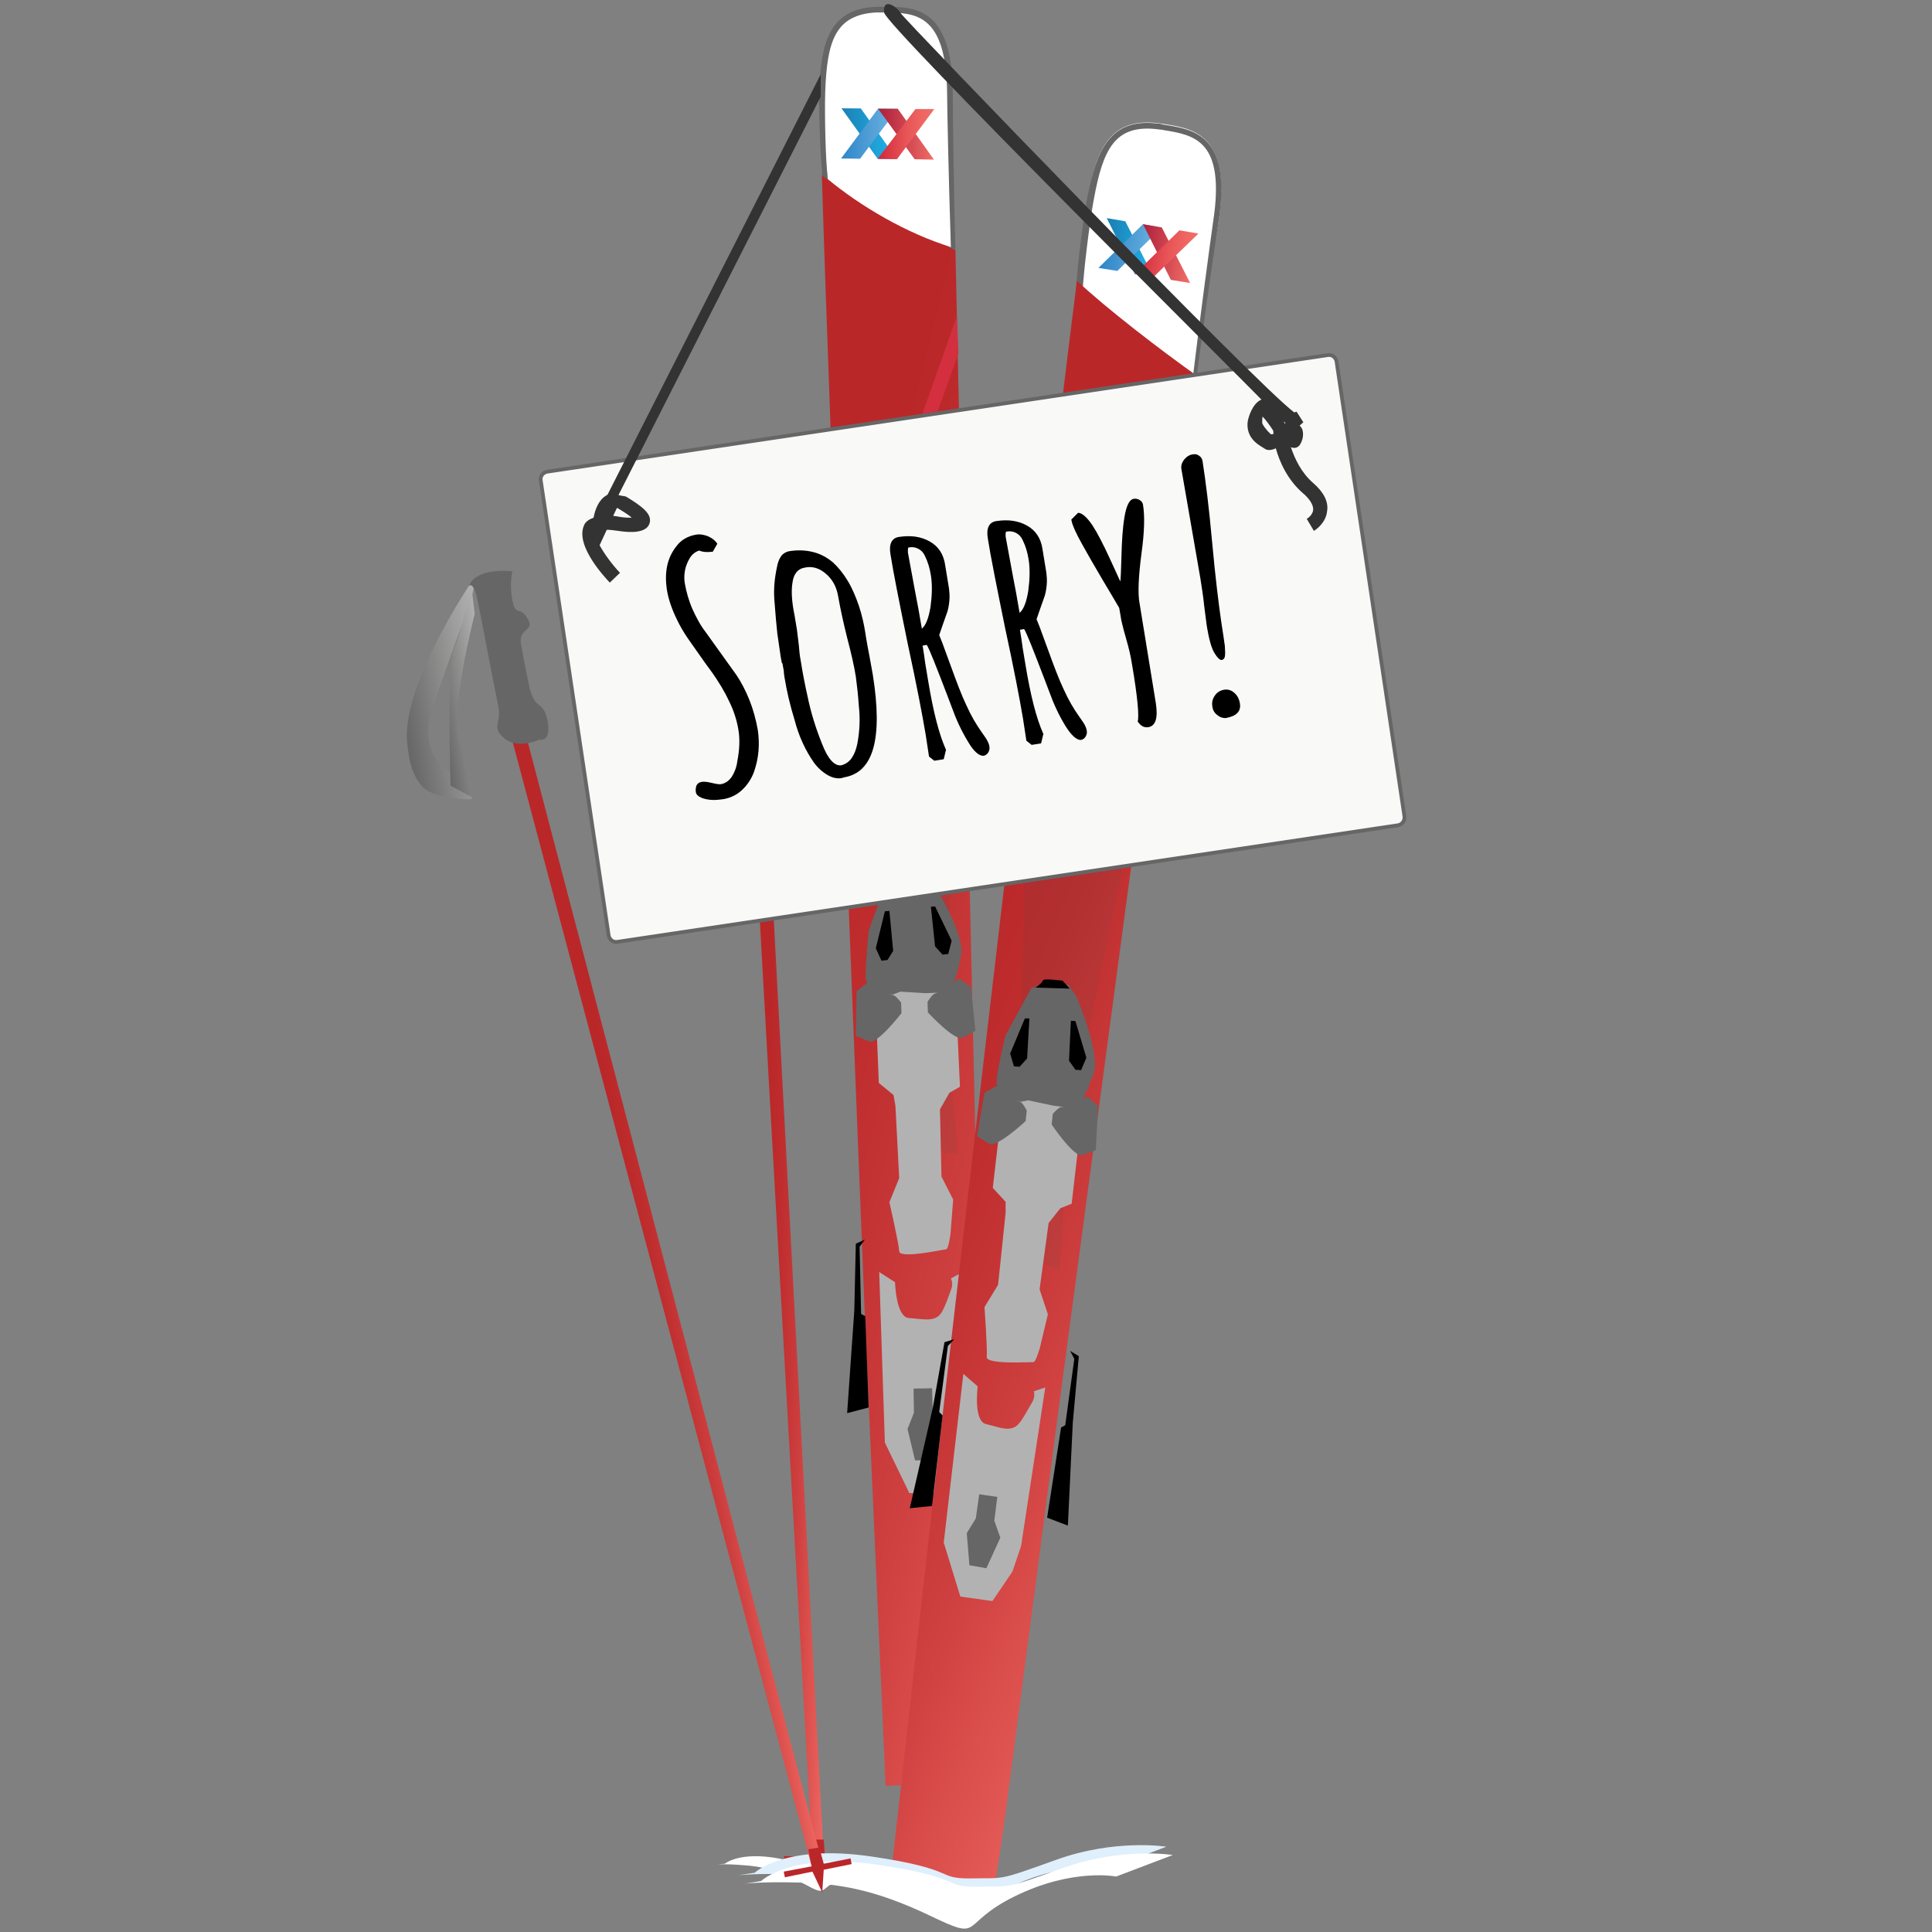 <?xml version="1.0" encoding="utf-8"?>
<!-- Generator: Adobe Illustrator 28.1.0, SVG Export Plug-In . SVG Version: 6.00 Build 0)  -->
<svg version="1.1" id="Layer_1" xmlns="http://www.w3.org/2000/svg" xmlns:xlink="http://www.w3.org/1999/xlink" x="0px" y="0px"
	 viewBox="0 0 512 512" style="enable-background:new 0 0 512 512;" xml:space="preserve">
<rect x="0" y="0" width="512" height="512" fill="#808080" stroke="none"/>
<style type="text/css">
	.st0{fill:url(#SVGID_1_);}
	.st1{fill:#BA2729;}
	.st2{fill:#FFFFFF;}
	.st3{fill:url(#SVGID_00000054973149312915098790000006496126351905640627_);}
	.st4{fill:#D32F3F;}
	.st5{fill:#B3B2B2;}
	.st6{fill:#666666;}
	.st7{opacity:0.11;fill:#564D4E;}
	.st8{fill:url(#SVGID_00000078746191340619033570000017154113227446175640_);}
	
		.st9{clip-path:url(#SVGID_00000031185877542712738390000004607384491874453669_);fill:url(#SVGID_00000126295551131765208940000012313088356880677544_);}
	
		.st10{clip-path:url(#SVGID_00000119079632230045299020000017337413607204747709_);fill:url(#SVGID_00000115489990445541659260000014034422118240340109_);}
	
		.st11{clip-path:url(#SVGID_00000122000833089898038900000008100800179263618737_);fill:url(#SVGID_00000112626738481223217590000001175375995271581065_);}
	
		.st12{clip-path:url(#SVGID_00000051355076256704919250000001229332822530153363_);fill:url(#SVGID_00000146470004209652634030000004885654009566643614_);}
	.st13{fill:#DFEFFC;}
	.st14{fill:url(#SVGID_00000178910738482293392810000016063231009560755849_);}
	.st15{fill:url(#SVGID_00000124130433861804821150000003711336247676295820_);}
	.st16{fill:url(#SVGID_00000178188810625548633190000014044408444037133471_);}
	.st17{fill:#F9F9F7;stroke:#666666;stroke-miterlimit:10;}
	
		.st18{clip-path:url(#SVGID_00000005951800157875887370000003390612811783992482_);fill:url(#SVGID_00000107588081142941006560000000213610581492382084_);}
	
		.st19{clip-path:url(#SVGID_00000121238126735388863020000005305575615844269474_);fill:url(#SVGID_00000032607907859984679860000010039575677980143250_);}
	
		.st20{clip-path:url(#SVGID_00000089532126679627596520000006517029898778907791_);fill:url(#SVGID_00000101811136184462131590000014546419702686097064_);}
	
		.st21{clip-path:url(#SVGID_00000113354210621188410620000003023018300230191525_);fill:url(#SVGID_00000164488015444592660810000004723401965691370885_);}
	.st22{fill:none;}
	.st23{fill:#333333;}
</style>
<g>
	<g>
		<g>
			<g>
				
					<linearGradient id="SVGID_1_" gradientUnits="userSpaceOnUse" x1="196.446" y1="457.985" x2="227.86" y2="457.985" gradientTransform="matrix(0.999 3.452718e-02 -3.452718e-02 0.999 11.78 -129.603)">
					<stop  offset="0" style="stop-color:#BA2729"/>
					<stop  offset="0.3" style="stop-color:#BA2729"/>
					<stop  offset="0.456" style="stop-color:#BF2D2E"/>
					<stop  offset="0.66" style="stop-color:#CC3D3D"/>
					<stop  offset="0.889" style="stop-color:#E25854"/>
					<stop  offset="0.982" style="stop-color:#EC6560"/>
					<stop  offset="1" style="stop-color:#EC6560"/>
				</linearGradient>
				<polygon class="st0" points="197.7,178.9 215.3,492 218.3,492 201.6,178.9 				"/>
				<polygon class="st1" points="207.8,491.9 215.3,492 215.3,487.5 218.3,487.5 218.6,492 225.8,492.1 225.8,493.6 218.3,493.5 
					216.7,499.4 215.3,493.5 207.8,493.4 				"/>
			</g>
			<g>
				<path class="st2" d="M192.1,493.9c0,0,3.9-3.4,14.7-1.3c10.8,2.2,7.8,3.2,12.2,3.4c4.4,0.2,3.2,0.5,10.8-1.7
					c7.6-2.3,13.9-0.9,13.9-0.9l-7.2,2.3c0,0-5.3-1.4-12.7,1.7s-4,5.5-10.8,1.8c-6.8-3.7-11.3-4.6-16-4.9c-4.7-0.4-6.9-0.2-6.9-0.2
					L192.1,493.9z"/>
			</g>
		</g>
	</g>
	<g>
		<g>
			
				<linearGradient id="SVGID_00000127736522343200846210000006998712339234377102_" gradientUnits="userSpaceOnUse" x1="272.55" y1="690.723" x2="448.903" y2="690.723" gradientTransform="matrix(0.972 0.237 -0.237 0.972 51.344 -493.94)">
				<stop  offset="0" style="stop-color:#BA2729"/>
				<stop  offset="0.3" style="stop-color:#BA2729"/>
				<stop  offset="0.456" style="stop-color:#BF2D2E"/>
				<stop  offset="0.66" style="stop-color:#CC3D3D"/>
				<stop  offset="0.889" style="stop-color:#E25854"/>
				<stop  offset="0.982" style="stop-color:#EC6560"/>
				<stop  offset="1" style="stop-color:#EC6560"/>
			</linearGradient>
			<path style="fill:url(#SVGID_00000127736522343200846210000006998712339234377102_);" d="M262.2,451.8l-2.7-105.9l0,0
				c-1-44.6-4.7-204.4-6.3-279.6c-10.1-5-26.7-14.1-35.4-19.9c1,33.3,3.3,93.8,5.5,152.2c3,78.3,6,152.8,6,152.8l5.4,121.9
				c0,0,21.5-1.5,27.1,2.1C262.6,475.7,262.2,451.8,262.2,451.8z"/>
			<polygon class="st4" points="253.6,83.8 222.4,171.8 222.7,180.7 254,93.7 			"/>
			<g>
				<g>
					<path class="st5" d="M233,337.1l4.2,2.7c0,0,0.2,9.3,3.7,9.5s6.8,1.2,8.5-1.3c1-1.5,1.9-4.2,2.7-6.4c0.6-1.5-0.1-2.8-0.1-2.8
						l2.8-1.5l0.2,42.5l-1.3,7.1l-4.1,8.6l-8.6,0.2l-6.5-13.4L233,337.1z"/>
					<polygon class="st6" points="242.1,368 242.2,374.4 240.5,378.7 242.5,387 247,387 249.4,378.5 247.2,374.3 247,367.9 					"/>
					<polygon points="227.8,330.4 228.2,348.2 229.3,348.8 230.2,373 224.5,374.5 226.4,347.3 226.8,329.6 229.2,328.5 					"/>
					<polygon points="261.5,328.7 261.8,346.4 260.8,347.1 260.9,371.3 266.6,372.6 263.6,345.4 262.5,327.8 260,326.8 					"/>
				</g>
				<polygon class="st7" points="226,162.7 227.9,173.6 234.3,130.6 237.1,169.4 241.2,148.4 244.3,170.8 250.7,138.2 254.4,189.6 
					253.2,211.9 250.4,266.6 253.8,305.9 241.5,303.5 230,214.6 225.4,184.8 				"/>
				<g>
					<g>
						<path class="st5" d="M232.7,251.4l7-14.1l3.8-0.2l4.8,23.2l5.5,14.7l0.6,13l-2.8,1.6l-2.5,4.4l0.4,17.8l3.1,6.1l-0.7,9
							c0,0-0.5,4.2-1.2,4.2c-0.7,0-12.3,2.6-12.4,0.5c-0.1-2.1-2.6-13-2.6-13l2.6-6.4l-1-19.1l-0.5-2.9l-3.9-3.2l-0.6-14.8
							L232.7,251.4z"/>
						<path class="st6" d="M230.2,246.7l4.8-13.3l3.7-2.2l5.8-0.3l2.5,2.6c0,0,8.9,14.1,7.7,19.6c-1.1,5.6-1.2,4.9-1.8,7
							c-0.6,2.1-2.6,2.9-2.6,2.9l-5,0.2l-6.7-0.4l-2.1,0.8c0,0-6.9-1-7.1-4.5C229.4,254.3,230.2,246.7,230.2,246.7z"/>
						<path class="st6" d="M227,262.7l2.9-2.3c0,0,6,3.3,6.7,3.3c0.7,0,2.2,2,2.2,2l0.1,2.8c0,0-6.5,8.4-8.6,7.5
							c-2.1-0.9-3.5-1.5-3.5-1.5L227,262.7z"/>
						<path class="st6" d="M257.3,261.5l-3.1-2.1c0,0-5.7,3.8-6.4,3.9s-2,2.2-2,2.2l0.1,2.8c0,0,7.2,7.8,9.2,6.7
							c2-1.1,3.4-1.8,3.4-1.8L257.3,261.5z"/>
					</g>
					<polygon points="234.5,241.5 235.7,241.4 236.7,252 235.2,254.4 233.6,254.6 232.1,251.3 					"/>
					<polygon points="247.8,240.2 246.7,240.3 247.8,250.8 249.8,253 251.3,252.8 252.2,249.3 					"/>
					<path d="M235.6,233.1c0.2,0.4,1.9-1.6,2.1-2.2c0.2-0.6,5.1-0.7,5.1-0.7l2.2,1.8L235.6,233.1z"/>
				</g>
			</g>
		</g>
		<g>
			<g>
				<path class="st2" d="M322.9,58.8c3.5-23.5-6.7-24.7-14.8-26c-13.8-2.2-17.4,6.4-19.9,19.6c-0.4,2-2.4,15.5-3,26.5
					c6.7,8.9,19.3,23,30.6,28.6C317.8,87.5,322.3,62.8,322.9,58.8z"/>
				<path class="st6" d="M306.3,34.2c0.5,0.1,1.1,0.1,1.7,0.2l0.5,0.1c8,1.3,16.3,2.7,13,24.2c-0.5,3.5-3.7,26.7-6,46.6
					c-10.8-6.2-22.7-19.1-28.7-27c0.7-10.7,2.7-23.8,3.1-25.6C292.3,39.5,295.5,33.1,306.3,34.2 M306.4,32.7
					c-12.3-1.3-15.8,7.1-18.3,19.7c-0.4,2-2.5,15.5-3.1,26.4c6.7,9,19.6,25.6,30.9,31.2c2.3-20,6.4-47.1,7-51
					c3.7-23.5-6.6-24.7-14.7-26C307.6,32.8,307,32.7,306.4,32.7L306.4,32.7z"/>
			</g>
			
				<linearGradient id="SVGID_00000096056947474905469220000010733295858004162180_" gradientUnits="userSpaceOnUse" x1="372.746" y1="701.267" x2="549.099" y2="701.267" gradientTransform="matrix(0.923 0.385 -0.385 0.923 116.321 -533.397)">
				<stop  offset="0" style="stop-color:#BA2729"/>
				<stop  offset="0.3" style="stop-color:#BA2729"/>
				<stop  offset="0.456" style="stop-color:#BF2D2E"/>
				<stop  offset="0.66" style="stop-color:#CC3D3D"/>
				<stop  offset="0.889" style="stop-color:#E25854"/>
				<stop  offset="0.982" style="stop-color:#EC6560"/>
				<stop  offset="1" style="stop-color:#EC6560"/>
			</linearGradient>
			<path style="fill:url(#SVGID_00000096056947474905469220000010733295858004162180_);" d="M266.3,481.8l13.8-105l0,0
				c5.9-44.3,27.1-202.7,37.1-277.2c-9.2-6.5-24.2-18-31.8-25.2c-4.2,33.1-11.3,93.2-18.2,151.3c-9.2,77.8-17.7,151.9-17.7,151.9
				l-13.6,121.3c0,0,21.5,1.9,26.5,6.3C263,505.6,266.3,481.8,266.3,481.8z"/>
			<g>
				<g>
					<defs>
						<polygon id="SVGID_00000047038916978232457930000005610280414078904993_" points="293.3,57.8 300.7,72.6 305.7,73.4 
							298.2,58.6 						"/>
					</defs>
					<clipPath id="SVGID_00000109724768061776813580000001485821000845939080_">
						<use xlink:href="#SVGID_00000047038916978232457930000005610280414078904993_"  style="overflow:visible;"/>
					</clipPath>
					
						<linearGradient id="SVGID_00000125565804609264335720000006299895882163979168_" gradientUnits="userSpaceOnUse" x1="-355.725" y1="776.976" x2="-355.198" y2="776.976" gradientTransform="matrix(27.754 4.61 4.61 -27.754 6583.418 23268.773)">
						<stop  offset="0" style="stop-color:#1A7FB3"/>
						<stop  offset="0.818" style="stop-color:#20ABE1"/>
						<stop  offset="1" style="stop-color:#20ABE1"/>
					</linearGradient>
					
						<polygon style="clip-path:url(#SVGID_00000109724768061776813580000001485821000845939080_);fill:url(#SVGID_00000125565804609264335720000006299895882163979168_);" points="
						293.3,57.8 307.9,60.3 305.7,73.4 291.1,71 					"/>
				</g>
				<g>
					<defs>
						<polygon id="SVGID_00000171710697316153955160000016845217126803783856_" points="302.9,59.4 291.1,71 296.1,71.8 307.9,60.3 
													"/>
					</defs>
					<clipPath id="SVGID_00000115485066955100779900000015467517872942839682_">
						<use xlink:href="#SVGID_00000171710697316153955160000016845217126803783856_"  style="overflow:visible;"/>
					</clipPath>
					
						<linearGradient id="SVGID_00000103252825568621295080000015822055526949761192_" gradientUnits="userSpaceOnUse" x1="-355.725" y1="776.976" x2="-355.198" y2="776.976" gradientTransform="matrix(27.754 4.61 4.61 -27.754 6583.418 23268.773)">
						<stop  offset="0" style="stop-color:#2E85C7"/>
						<stop  offset="1" style="stop-color:#6FB5E4"/>
					</linearGradient>
					
						<polygon style="clip-path:url(#SVGID_00000115485066955100779900000015467517872942839682_);fill:url(#SVGID_00000103252825568621295080000015822055526949761192_);" points="
						293.3,57.8 307.9,60.3 305.7,73.4 291.1,71 					"/>
				</g>
				<g>
					<defs>
						<polygon id="SVGID_00000106870327319240597540000004453270168550358450_" points="302.9,59.4 310.3,74.2 315.4,75 307.9,60.3 
													"/>
					</defs>
					<clipPath id="SVGID_00000127004725876413445320000002403424488050091187_">
						<use xlink:href="#SVGID_00000106870327319240597540000004453270168550358450_"  style="overflow:visible;"/>
					</clipPath>
					
						<linearGradient id="SVGID_00000072245937997063067680000008747481762143580095_" gradientUnits="userSpaceOnUse" x1="-356.236" y1="776.916" x2="-355.709" y2="776.916" gradientTransform="matrix(27.963 4.644 4.644 -27.963 6654.843 23445.539)">
						<stop  offset="0" style="stop-color:#AC1F3B"/>
						<stop  offset="1" style="stop-color:#F26D66"/>
					</linearGradient>
					
						<polygon style="clip-path:url(#SVGID_00000127004725876413445320000002403424488050091187_);fill:url(#SVGID_00000072245937997063067680000008747481762143580095_);" points="
						302.9,59.4 317.6,61.9 315.4,75 300.7,72.6 					"/>
				</g>
				<g>
					<defs>
						<polygon id="SVGID_00000104664291177896847860000010343976393268398494_" points="312.6,61 300.7,72.6 305.7,73.4 317.6,61.9 
													"/>
					</defs>
					<clipPath id="SVGID_00000141413967509099118070000006524625048881286046_">
						<use xlink:href="#SVGID_00000104664291177896847860000010343976393268398494_"  style="overflow:visible;"/>
					</clipPath>
					
						<linearGradient id="SVGID_00000019675369170443428610000014253812763622563985_" gradientUnits="userSpaceOnUse" x1="-356.212" y1="776.923" x2="-355.686" y2="776.923" gradientTransform="matrix(27.939 4.641 4.641 -27.939 6648.657 23425.359)">
						<stop  offset="0" style="stop-color:#D3273C"/>
						<stop  offset="0.181" style="stop-color:#DB3A47"/>
						<stop  offset="0.505" style="stop-color:#E85658"/>
						<stop  offset="0.789" style="stop-color:#EF6762"/>
						<stop  offset="1" style="stop-color:#F26D66"/>
					</linearGradient>
					
						<polygon style="clip-path:url(#SVGID_00000141413967509099118070000006524625048881286046_);fill:url(#SVGID_00000019675369170443428610000014253812763622563985_);" points="
						302.9,59.4 317.6,61.9 315.4,75 300.7,72.6 					"/>
				</g>
			</g>
			<polygon class="st4" points="315,117 270.4,199.1 269.4,208 313.8,126.8 			"/>
			<g>
				<g>
					<path class="st5" d="M255.3,364.1l3.8,3.3c0,0-1.2,9.2,2.2,10c3.5,0.8,6.5,2.3,8.6,0c1.2-1.3,2.5-3.9,3.7-5.9
						c0.8-1.4,0.4-2.8,0.4-2.8l3-1l-6.4,42l-2.3,6.8l-5.3,7.8l-8.5-1.2l-4.4-14.3L255.3,364.1z"/>
					<polygon class="st6" points="259.5,396 258.6,402.4 256.2,406.3 256.9,414.8 261.4,415.6 265.1,407.5 263.5,403 264.3,396.7 
											"/>
					<polygon points="251.2,356.7 248.9,374.2 249.8,375.1 247,399.1 241.1,399.7 247.2,373.1 250.3,355.7 252.9,354.9 					"/>
					<polygon points="284.7,360.1 282.3,377.7 281.2,378.3 277.5,402.2 283,404.3 284.3,377 285.9,359.4 283.6,358 					"/>
				</g>
				<polygon class="st7" points="275.4,190.7 275.6,201.8 288.6,160.3 285.4,199 292.7,178.9 292.3,201.5 303.6,170.3 299.3,221.6 
					294.7,243.6 283.4,297.2 280.7,336.5 268.9,332.2 271.3,242.5 271.5,212.4 				"/>
				<g>
					<g>
						<path class="st5" d="M268.3,279.4l9.1-12.8l3.8,0.4l1.1,23.7l3.2,15.3l-1.5,13l-3,1.2l-3.1,3.9l-2.4,17.6l2.2,6.6l-2.1,8.8
							c0,0-1.1,4-1.8,3.9c-0.7-0.1-12.5,0.7-12.3-1.4s-0.6-13.2-0.6-13.2l3.6-5.9l2-19.1l0-2.9l-3.4-3.7l1.7-14.7L268.3,279.4z"/>
						<path class="st6" d="M266.5,274.3l6.8-12.4l4-1.6l5.8,0.7l2.1,3c0,0,6.6,15.3,4.6,20.6s-1.9,4.6-2.8,6.6c-0.9,2-3,2.4-3,2.4
							l-4.9-0.6l-6.6-1.4l-2.1,0.4c0,0-6.7-2.1-6.3-5.6C264.6,281.7,266.5,274.3,266.5,274.3z"/>
						<path class="st6" d="M260.9,289.6l3.3-1.9c0,0,5.4,4.2,6.1,4.3c0.7,0.1,1.8,2.3,1.8,2.3l-0.3,2.8c0,0-7.7,7.2-9.7,6
							c-1.9-1.2-3.2-2-3.2-2L260.9,289.6z"/>
						<path class="st6" d="M291,293.1l-2.8-2.5c0,0-6.2,2.9-6.9,2.8c-0.7-0.1-2.3,1.8-2.3,1.8l-0.3,2.8c0,0,5.9,8.8,8.1,8.1
							c2.2-0.7,3.6-1.3,3.6-1.3L291,293.1z"/>
					</g>
					<polygon points="271.6,269.9 272.8,269.9 272.2,280.5 270.2,282.7 268.7,282.6 267.7,279.2 					"/>
					<polygon points="285,270.6 283.8,270.5 283.3,281.1 285,283.5 286.5,283.6 287.9,280.3 					"/>
					<path d="M274,261.7c0.2,0.4,2.2-1.2,2.4-1.9c0.3-0.6,5.2,0.1,5.2,0.1l1.9,2.1L274,261.7z"/>
				</g>
			</g>
		</g>
	</g>
	<g>
		<g>
			<path class="st13" d="M200,496.3c0,0,7.9-7.7,31-4.3s16.9,5.9,26.2,5.8c9.3-0.2,6.8,0.8,22.6-4.9s29.3-3.5,29.3-3.5l-15,5.7
				c0,0-11.5-2.3-26.8,5.2c-15.3,7.4-7.9,12.2-22.7,5.1S220,497,210,496.7s-14.6,0.3-14.6,0.3L200,496.3z"/>
			<path class="st2" d="M201.7,498.5c0,0,7.9-7.7,31-4.3s16.9,5.9,26.2,5.8c9.3-0.2,6.8,0.8,22.6-4.9c15.9-5.7,29.3-3.5,29.3-3.5
				l-15,5.7c0,0-11.5-2.3-26.8,5.2s-7.9,12.2-22.7,5.1c-14.9-7.1-24.5-8.4-34.4-8.7s-14.6,0.3-14.6,0.3L201.7,498.5z"/>
		</g>
		<g>
			
				<linearGradient id="SVGID_00000129177176950281828290000001344492950918080642_" gradientUnits="userSpaceOnUse" x1="161.674" y1="-367.508" x2="186.121" y2="-367.508" gradientTransform="matrix(0.986 -0.168 0.168 0.986 8.519 575.949)">
				<stop  offset="0" style="stop-color:#666766"/>
				<stop  offset="0.988" style="stop-color:#B3B2B2"/>
				<stop  offset="1" style="stop-color:#B3B2B2"/>
			</linearGradient>
			<path style="fill:url(#SVGID_00000129177176950281828290000001344492950918080642_);" d="M124.3,155.2c0,0-17.8,26.5-16.4,41.5
				c0.6,6.2,1.7,8.9,3.8,11.5c2.4,3.1,10.4,3.7,12.6,3.6c0.2,0,0.3,0,0.4,0c1.5-0.3-2.6-5.6-2.6-5.6s-11.5-3.9-7.9-16.9
				c2.1-7.6,8.5-23.9,10.8-31.2C126.5,153,124.3,155.2,124.3,155.2z"/>
			
				<linearGradient id="SVGID_00000106108048912528112740000013197291749280217765_" gradientUnits="userSpaceOnUse" x1="171.162" y1="-367.573" x2="185.599" y2="-367.573" gradientTransform="matrix(0.986 -0.168 0.168 0.986 8.519 575.949)">
				<stop  offset="0" style="stop-color:#666766"/>
				<stop  offset="0.988" style="stop-color:#B3B2B2"/>
				<stop  offset="1" style="stop-color:#B3B2B2"/>
			</linearGradient>
			<path style="fill:url(#SVGID_00000106108048912528112740000013197291749280217765_);" d="M124.9,155.1l0.9,7.6c0,0-7,27.2-4,34.3
				c2.9,7.1,3.1,14.2,3.1,14.2l-5.5-3c0,0-1-32,0.9-36.2C122.2,167.8,124.9,155.1,124.9,155.1z"/>
			
				<linearGradient id="SVGID_00000162328817190786108260000003714131968724506528_" gradientUnits="userSpaceOnUse" x1="188.89" y1="-201.659" x2="220.304" y2="-201.659" gradientTransform="matrix(0.986 -0.168 0.168 0.986 8.519 575.949)">
				<stop  offset="0" style="stop-color:#BA2729"/>
				<stop  offset="0.3" style="stop-color:#BA2729"/>
				<stop  offset="0.456" style="stop-color:#BF2D2E"/>
				<stop  offset="0.66" style="stop-color:#CC3D3D"/>
				<stop  offset="0.889" style="stop-color:#E25854"/>
				<stop  offset="0.982" style="stop-color:#EC6560"/>
				<stop  offset="1" style="stop-color:#EC6560"/>
			</linearGradient>
			<polygon style="fill:url(#SVGID_00000162328817190786108260000003714131968724506528_);" points="134.5,191.5 215.1,494.6 
				218,494 138.3,190.7 			"/>
			<polygon class="st1" points="207.7,496 215.1,494.6 214.2,490.1 217.1,489.6 218.3,493.9 225.4,492.5 225.7,494 218.3,495.5 
				217.9,501.5 215.3,496 208,497.5 			"/>
			<path class="st6" d="M124.3,155.2c0,0,1.3-1.2,2.3,4.1c0.9,4.4,1.2,5.9,2.6,13.3c1.4,7.4,2,10.3,2.9,14.8c0.8,4.3-2,5.3,1.6,8.3
				s9.3,0.3,9.3,0.3s3.2,0.9,2.1-5c-1.2-5.9-3.5-2.2-5-9.8c-1.2-5.9-1.2-5.9-2-10.3c-0.9-4.7,3.9-3.5,1.7-7c-2.2-3.6-3.1-0.3-4-4.8
				c-0.9-4.4,0-7.7,0-7.7S126.4,150.2,124.3,155.2z"/>
		</g>
	</g>
	<g>
		<path class="st17" d="M370.5,218.7l-206.9,30.9c-1.1,0.2-2.1-0.6-2.3-1.7l-18-120.6c-0.2-1.1,0.6-2.1,1.7-2.3l206.9-30.9
			c1.1-0.2,2.1,0.6,2.3,1.7l18,120.6C372.3,217.5,371.6,218.5,370.5,218.7z"/>
		<g>
			<path d="M186.1,211.5c-1-0.4-1.6-0.9-1.7-1.6s0-1.3,0.2-1.8c0.3-0.5,0.7-0.8,1.4-0.9c0.6-0.1,1.5,0,2.7,0.3
				c1.3,0.3,2.1,0.4,2.4,0.3c1.1-0.2,2-0.8,2.8-1.9c0.7-1.1,1.3-2.5,1.5-4.2c0.6-3.1,0.7-5.8,0.3-8.2c-0.4-2.5-1.2-5.1-2.5-7.7
				c-1.2-2.6-2.8-5.2-4.5-7.6l-1.9-2.6c-1.9-2.7-3.4-4.8-4.5-6.4c-1.1-1.6-2.1-3.3-3-5.2c-1.3-2.7-2.2-5.3-2.6-7.9
				c-0.3-2.1-0.3-4.2,0.1-6.1c0.4-2,1.3-3.8,2.5-5.3c1.2-1.6,2.9-2.6,5.1-3c1.1-0.2,2.1,0,3.2,0.4c1.1,0.5,1.9,1.1,2.5,2l-1.2,2.1
				c-1.5,0.2-2.7,0.1-3.6-0.3c-1,0.3-1.9,1-2.5,2c-0.6,1-1.1,2.2-1.3,3.4c-0.2,1.2-0.2,2.3,0,3.4c0.4,2.2,1,4.4,2,6.7
				c1,2.2,2.1,4.3,3.5,6.1l8.1,11.3c1.3,1.9,2.5,4.2,3.5,6.7c1,2.5,1.7,5.1,2.2,7.8c0.6,3.9,0.3,7.6-1,11.3
				c-0.7,1.9-1.8,3.5-3.2,4.8c-1.4,1.3-3.1,2.1-5,2.4C189.6,212.1,187.8,212.1,186.1,211.5z"/>
			<path d="M219.5,205.5c-1.4-0.8-2.7-1.9-3.8-3.4c-2.3-3.3-4-7-5.1-11.2c-1.2-3.9-2.1-7.7-2.7-11.4c-0.1-0.7-0.2-1.3-0.2-1.8
				l-0.3-1.6c0-0.3-0.1-0.4-0.2-0.4l-0.3-1.6l-0.9-6.2c-0.2-1.9-0.5-4.9-0.8-9.1c-0.2-2.9,0.1-5.7,0.7-8.5c0.2-1.2,0.6-2.2,1.1-2.9
				c0.5-0.7,1.2-1.1,2-1.3c2.3-0.4,4.5-0.3,6.5,0.2c2,0.5,3.8,1.5,5.3,2.8c1.4,1.3,2.7,2.9,3.9,4.9c1.2,2,2.1,4.2,2.9,6.5
				c0.8,2.4,1.4,5,1.8,7.7l0.1,0.7c0.3,1.8,0.6,3.4,0.9,4.9l0.9,5c2.7,16.9,0.2,25.9-7.6,27.2C222.5,206.5,221,206.3,219.5,205.5z
				 M225.7,200.9c0.7-1,1.2-2.3,1.5-3.8c0.6-3.2,0.8-6.5,0.4-10c-0.2-3-0.5-5.6-0.8-7.8c-0.4-2.6-1.2-6.1-2.3-10.3
				c-1.1-4.4-1.8-7.8-2.2-10l-0.3-1.6c-0.5-2.2-1.5-4-3.2-5.4c-1.6-1.4-3.5-2-5.4-1.6c-2,0.3-3.1,1.7-3.4,4.1
				c-0.3,1.9-0.2,4.3,0.3,7.2c0.2,1.1,0.4,2,0.5,2.8l0.4,2.4l0.5,4.1c0.1,1.2,0.2,2.6,0.5,4.1c0.5,3.2,1.1,6.3,1.8,9.4
				c0.9,4.4,2.2,8.5,3.8,12.5c1.6,4.2,3.4,6.1,5.2,5.8C224.1,202.5,225,201.9,225.7,200.9z"/>
			<path d="M256.5,196.5c-1.7-2.8-3.1-5.8-4.2-8.9l-1.1-2.9c-3.1-8.1-4.9-12.7-5.6-13.8l-1.1,0.2c0.3,1.7,0.5,3.3,0.7,4.7l0.8,4.8
				c1.3,7.8,2.8,13.9,4.7,18.1l-0.6,2.5l-2.5,0.4l-1.4-1.1l-0.9-5.9c-0.9-5.3-2.4-13.2-4.7-23.8c-2.3-11.3-3.9-19.3-4.6-23.8
				c-0.5-2.8,0.3-4.4,2.2-4.7c3.2-0.5,5.9-0.1,8.2,1.2c2.3,1.3,3.7,3.4,4.1,6.4l1,6.1c0.1,0.9,0.2,1.9,0.1,3.1
				c-0.1,1.2-0.3,2.2-0.5,2.9l-1.2,3.4l-1,2.9l0.8,2l2.2,6c1.6,4.4,2.9,7.9,4.2,10.6c1.2,2.7,2.6,5.1,4.1,7.2l0.7,1
				c0.8,1.1,1.2,2,1.3,2.7c0.1,0.6,0,1.1-0.3,1.6c-0.3,0.5-0.7,0.8-1.3,0.9C259.4,200.3,258,199.1,256.5,196.5z M246.6,160.8
				c0.4-3,0.5-5.8,0.1-8.3c-0.3-1.9-0.8-3.6-1.6-5.2c-0.4-0.9-1-1.5-1.8-1.9c-0.8-0.4-1.6-0.5-2.6-0.3l-0.1,0.5l0,0.8l1.9,10.3
				c0.6,3,1.2,6.3,1.8,9.9C245.3,165.8,246.1,163.9,246.6,160.8z"/>
			<path d="M282.3,192.3c-1.7-2.8-3.1-5.8-4.2-8.9l-1.1-2.9c-3.1-8.1-4.9-12.7-5.6-13.8l-1.1,0.2c0.3,1.7,0.5,3.3,0.7,4.7l0.8,4.8
				c1.3,7.8,2.8,13.9,4.7,18.1l-0.6,2.5l-2.5,0.4l-1.4-1.1l-0.9-5.9c-0.9-5.3-2.4-13.2-4.7-23.8c-2.3-11.3-3.9-19.3-4.6-23.8
				c-0.5-2.8,0.3-4.4,2.2-4.7c3.2-0.5,5.9-0.1,8.2,1.2c2.3,1.3,3.7,3.4,4.1,6.4l1,6.1c0.1,0.9,0.2,1.9,0.1,3.1
				c-0.1,1.2-0.3,2.2-0.5,2.9l-1.2,3.4l-1,2.9l0.8,2l2.2,6c1.6,4.4,2.9,7.9,4.2,10.6c1.2,2.7,2.6,5.1,4.1,7.2l0.7,1
				c0.8,1.1,1.2,2,1.3,2.7c0.1,0.6,0,1.1-0.3,1.6c-0.3,0.5-0.7,0.8-1.3,0.9C285.3,196.1,283.9,194.9,282.3,192.3z M272.5,156.6
				c0.4-3,0.5-5.8,0.1-8.3c-0.3-1.9-0.8-3.6-1.6-5.2c-0.4-0.9-1-1.5-1.8-1.9c-0.8-0.4-1.6-0.5-2.6-0.3l-0.1,0.5l0,0.8l1.9,10.3
				c0.6,3,1.2,6.3,1.8,9.9C271.2,161.6,272,159.7,272.5,156.6z"/>
			<path d="M301.5,191.2c0.4-1.3,0-6.4-1.5-15.1c-0.3-2-0.8-4.2-1.5-6.6l-0.7-2.5c-0.4-1.6-0.7-2.7-0.8-3.6l-0.4-2.3
				c-0.8-1.4-2.3-3.9-4.5-7.6c-2.2-3.7-4-6.9-5.4-9.4c-1.6-2.9-2.5-4.9-2.7-6l-0.1-0.4l1.8-1.8c1,0,2.3,1.1,3.8,3.3
				c1.3,2,2.8,4.9,4.6,8.8c1.8,3.9,2.7,5.9,2.8,6.1c0.1-0.7,0.2-3,0.3-6.8c0.1-3.9,0.3-7.3,0.8-10.3c0.5-3,1.3-4.6,2.4-4.8
				c0.6-0.1,1.1,0,1.6,0.3c0.5,0.3,0.8,0.7,0.9,1.2c0.5,3,0.4,7.3-0.4,13c-0.8,6.2-1,10.6-0.5,13.2l4.3,26.4c0.6,3.9,0,6-1.9,6.4
				C303.2,192.9,302.3,192.4,301.5,191.2z"/>
			<path d="M322.6,189.5c-0.7-0.5-1.2-1.3-1.3-2.2c-0.2-1.1,0-2,0.6-2.9c0.6-0.9,1.4-1.4,2.4-1.6c1.1-0.2,2,0.1,2.8,0.8
				c0.8,0.7,1.3,1.6,1.5,2.9c0.3,2-0.9,3.3-3.8,3.8C324,190.3,323.3,190.1,322.6,189.5z M321.8,173c-0.8-1.4-1.4-3.6-1.9-6.6
				c-0.2-1.1-0.4-3.1-0.8-6c-0.2-2.2-0.6-4.6-1-7.2l-2.5-14.4l-2.5-14.4c-0.2-0.9,0.1-1.8,0.7-2.6c0.7-0.8,1.4-1.3,2.4-1.4
				c0.6-0.1,1.1,0,1.6,0.4c0.5,0.3,0.8,0.8,0.9,1.5c0.8,5.1,1.7,12.2,2.5,21.1c0.9,9.9,1.8,16.9,2.4,21.1c0.5,3.1,0.8,5.3,1,6.7
				c0.1,1.4,0.1,2.3,0,2.8c-0.1,0.5-0.4,0.8-0.8,0.9C323.3,175,322.6,174.3,321.8,173z"/>
		</g>
	</g>
	<path class="st2" d="M251.6,25.1C251.4,2.4,242,2.9,233.8,2.8c-11.8-0.1-15.3,8-15.7,21.4c-0.1,2,0.1,12.4,1.3,23.3
		c8.6,7.1,20.7,14.3,32.7,18C251.6,45.4,251.6,29,251.6,25.1z"/>
	<g>
		<g>
			<defs>
				<polygon id="SVGID_00000157302723563055807650000002793432909674404244_" points="223,28.7 232.6,42.1 237.7,42.2 228.1,28.7 
									"/>
			</defs>
			<clipPath id="SVGID_00000081646278104607870540000008471435986704467343_">
				<use xlink:href="#SVGID_00000157302723563055807650000002793432909674404244_"  style="overflow:visible;"/>
			</clipPath>
			
				<linearGradient id="SVGID_00000085218926636717422180000011034764122837412021_" gradientUnits="userSpaceOnUse" x1="-359.106" y1="778.154" x2="-358.58" y2="778.154" gradientTransform="matrix(28.134 0.249 0.249 -28.134 10132.097 22017.06)">
				<stop  offset="0" style="stop-color:#1A7FB3"/>
				<stop  offset="0.818" style="stop-color:#20ABE1"/>
				<stop  offset="1" style="stop-color:#20ABE1"/>
			</linearGradient>
			
				<polygon style="clip-path:url(#SVGID_00000081646278104607870540000008471435986704467343_);fill:url(#SVGID_00000085218926636717422180000011034764122837412021_);" points="
				223,28.7 237.9,28.8 237.7,42.2 222.9,42 			"/>
		</g>
		<g>
			<defs>
				<polygon id="SVGID_00000030453363913006199740000009352785041022997685_" points="232.7,28.8 222.9,42 227.9,42.1 237.9,28.8 
									"/>
			</defs>
			<clipPath id="SVGID_00000029046000710804772300000010827993959585220254_">
				<use xlink:href="#SVGID_00000030453363913006199740000009352785041022997685_"  style="overflow:visible;"/>
			</clipPath>
			
				<linearGradient id="SVGID_00000088123214312844163380000012604552493009302177_" gradientUnits="userSpaceOnUse" x1="-359.106" y1="778.154" x2="-358.58" y2="778.154" gradientTransform="matrix(28.134 0.249 0.249 -28.134 10132.097 22017.06)">
				<stop  offset="0" style="stop-color:#2E85C7"/>
				<stop  offset="1" style="stop-color:#6FB5E4"/>
			</linearGradient>
			
				<polygon style="clip-path:url(#SVGID_00000029046000710804772300000010827993959585220254_);fill:url(#SVGID_00000088123214312844163380000012604552493009302177_);" points="
				223,28.7 237.9,28.8 237.7,42.2 222.9,42 			"/>
		</g>
		<g>
			<defs>
				<polygon id="SVGID_00000135685261458681052950000016245222905483828657_" points="232.7,28.8 242.4,42.2 247.5,42.3 237.9,28.8 
									"/>
			</defs>
			<clipPath id="SVGID_00000097499694045372666320000006718750106534880957_">
				<use xlink:href="#SVGID_00000135685261458681052950000016245222905483828657_"  style="overflow:visible;"/>
			</clipPath>
			
				<linearGradient id="SVGID_00000116928020344325838410000017301445111925194373_" gradientUnits="userSpaceOnUse" x1="-359.592" y1="778.086" x2="-359.065" y2="778.086" gradientTransform="matrix(28.345 0.251 0.251 -28.345 10230.075 22180.607)">
				<stop  offset="0" style="stop-color:#AC1F3B"/>
				<stop  offset="1" style="stop-color:#F26D66"/>
			</linearGradient>
			
				<polygon style="clip-path:url(#SVGID_00000097499694045372666320000006718750106534880957_);fill:url(#SVGID_00000116928020344325838410000017301445111925194373_);" points="
				232.7,28.8 247.7,28.9 247.5,42.3 232.6,42.1 			"/>
		</g>
		<g>
			<defs>
				<polygon id="SVGID_00000132056093111719365260000016992059295495790520_" points="242.6,28.9 232.6,42.1 237.7,42.2 247.6,28.9 
									"/>
			</defs>
			<clipPath id="SVGID_00000140698302540444759530000014973621305896204435_">
				<use xlink:href="#SVGID_00000132056093111719365260000016992059295495790520_"  style="overflow:visible;"/>
			</clipPath>
			
				<linearGradient id="SVGID_00000112611211050396232940000005837774548139064255_" gradientUnits="userSpaceOnUse" x1="-359.572" y1="778.094" x2="-359.045" y2="778.094" gradientTransform="matrix(28.32 0.251 0.251 -28.32 10220.833 22161.631)">
				<stop  offset="0" style="stop-color:#D3273C"/>
				<stop  offset="0.181" style="stop-color:#DB3A47"/>
				<stop  offset="0.505" style="stop-color:#E85658"/>
				<stop  offset="0.789" style="stop-color:#EF6762"/>
				<stop  offset="1" style="stop-color:#F26D66"/>
			</linearGradient>
			
				<polygon style="clip-path:url(#SVGID_00000140698302540444759530000014973621305896204435_);fill:url(#SVGID_00000112611211050396232940000005837774548139064255_);" points="
				232.7,28.8 247.6,28.9 247.5,42.3 232.6,42.1 			"/>
		</g>
	</g>
	<g>
		<path class="st22" d="M234.4,3.3l-0.5,0c-0.6,0-1.1,0-1.7,0c-10.8,0.6-13,7.4-13.5,20.8c-0.1,1.8,0,13.5,0.8,23.8l1.8,1l30.6,16.8
			c-0.6-18.3-1-37.3-1-40.5C250.9,3.4,242.5,3.4,234.4,3.3z"/>
		<path class="st6" d="M218.7,24.1c0.5-13.3,2.7-20.2,13.5-20.8c0.5,0,2.2,0,2.2,0c8.1,0.1,16.5,0.1,16.6,21.9
			c0,3.2,0.4,22.2,1,40.5l1.2,0.7c-0.5-18.1-0.7-37.8-0.7-41.2c0-23.8-10.4-23.4-18.6-23.4c-0.6,0-1.2,0-1.8,0
			c-12.4,0.6-14.5,9.5-15,22.3c-0.1,1.8,0,12.4,0.8,22.5l1.4,1C218.5,37.3,218.6,25.9,218.7,24.1z"/>
	</g>
	<g>
		<path class="st23" d="M161,131.1c-0.1,0-0.2,0.1-0.3,0.2c-2,1.1-3,3.7-3.4,5.9c-1.1,0.4-2.2,1-2.6,2.2c-2.2,5.5,5.9,13.9,6.9,15
			l2.7-2.6c-2.1-2.2-4.2-5.1-5.4-7.3l1.9-4.1c0.8,0,1.8,0.1,3.1,0.3c3.2,0.5,7.3,0.6,8.2-1.9c0.9-2.5-1.9-4.6-6.2-7.2
			c-0.2-0.1-1.8-0.3-2-0.4l53.6-105.6v-5.9L161,131.1z M167.4,137.2c-0.8,0-1.8,0-3-0.2c-0.5-0.1-1.1-0.2-1.9-0.3l1-2.1
			c0.2,0.1,0.3,0.1,0.4,0.2C165.7,135.9,166.8,136.6,167.4,137.2z"/>
		<path class="st23" d="M348,128c-3.2-2.8-4.9-6.5-5.9-9.5c0,0,1.5,0.8,2.5-0.8c1-1.7,1-4-0.2-4.9l1-0.9l-1.8-2.8l-0.6,0.2
			C333.2,102.1,239.5,5,238.7,3.5s-4.8-4.5-4.4-0.2c-0.4,2.7,97.6,100,100,102.6c-2.3,0.9-3.6,4.7-3.7,6.3c-0.2,4.5,3.6,6,4.7,6.8
			c1.1,0.7,2.8-0.2,2.8-0.2c1,3.6,3.1,8.4,7.3,12c1.3,1.1,2.7,2.8,2.6,4.3c-0.1,1.5-1.7,2.4-1.7,2.4l1.9,3.2c0.3-0.2,3.2-2,3.5-5.3
			C352.1,133,350.8,130.4,348,128z M336.8,115.1c-1.2-1.1-2.2-2.5-2.3-3c0-0.8,0-1.3,0.1-1.7c0.8,0.8,1.9,2.3,2.8,3.7
			c0,0.2,0.1,0.5,0.1,0.9L336.8,115.1z M340.6,112.4c-0.1-0.2-0.3-0.5-0.4-0.7c0.2,0.1,0.3,0.2,0.4,0.3
			C340.6,112.1,340.6,112.2,340.6,112.4z"/>
	</g>
	<path class="st23" d="M320,96"/>
</g>
<rect class="st22" width="512" height="512"/>
</svg>
